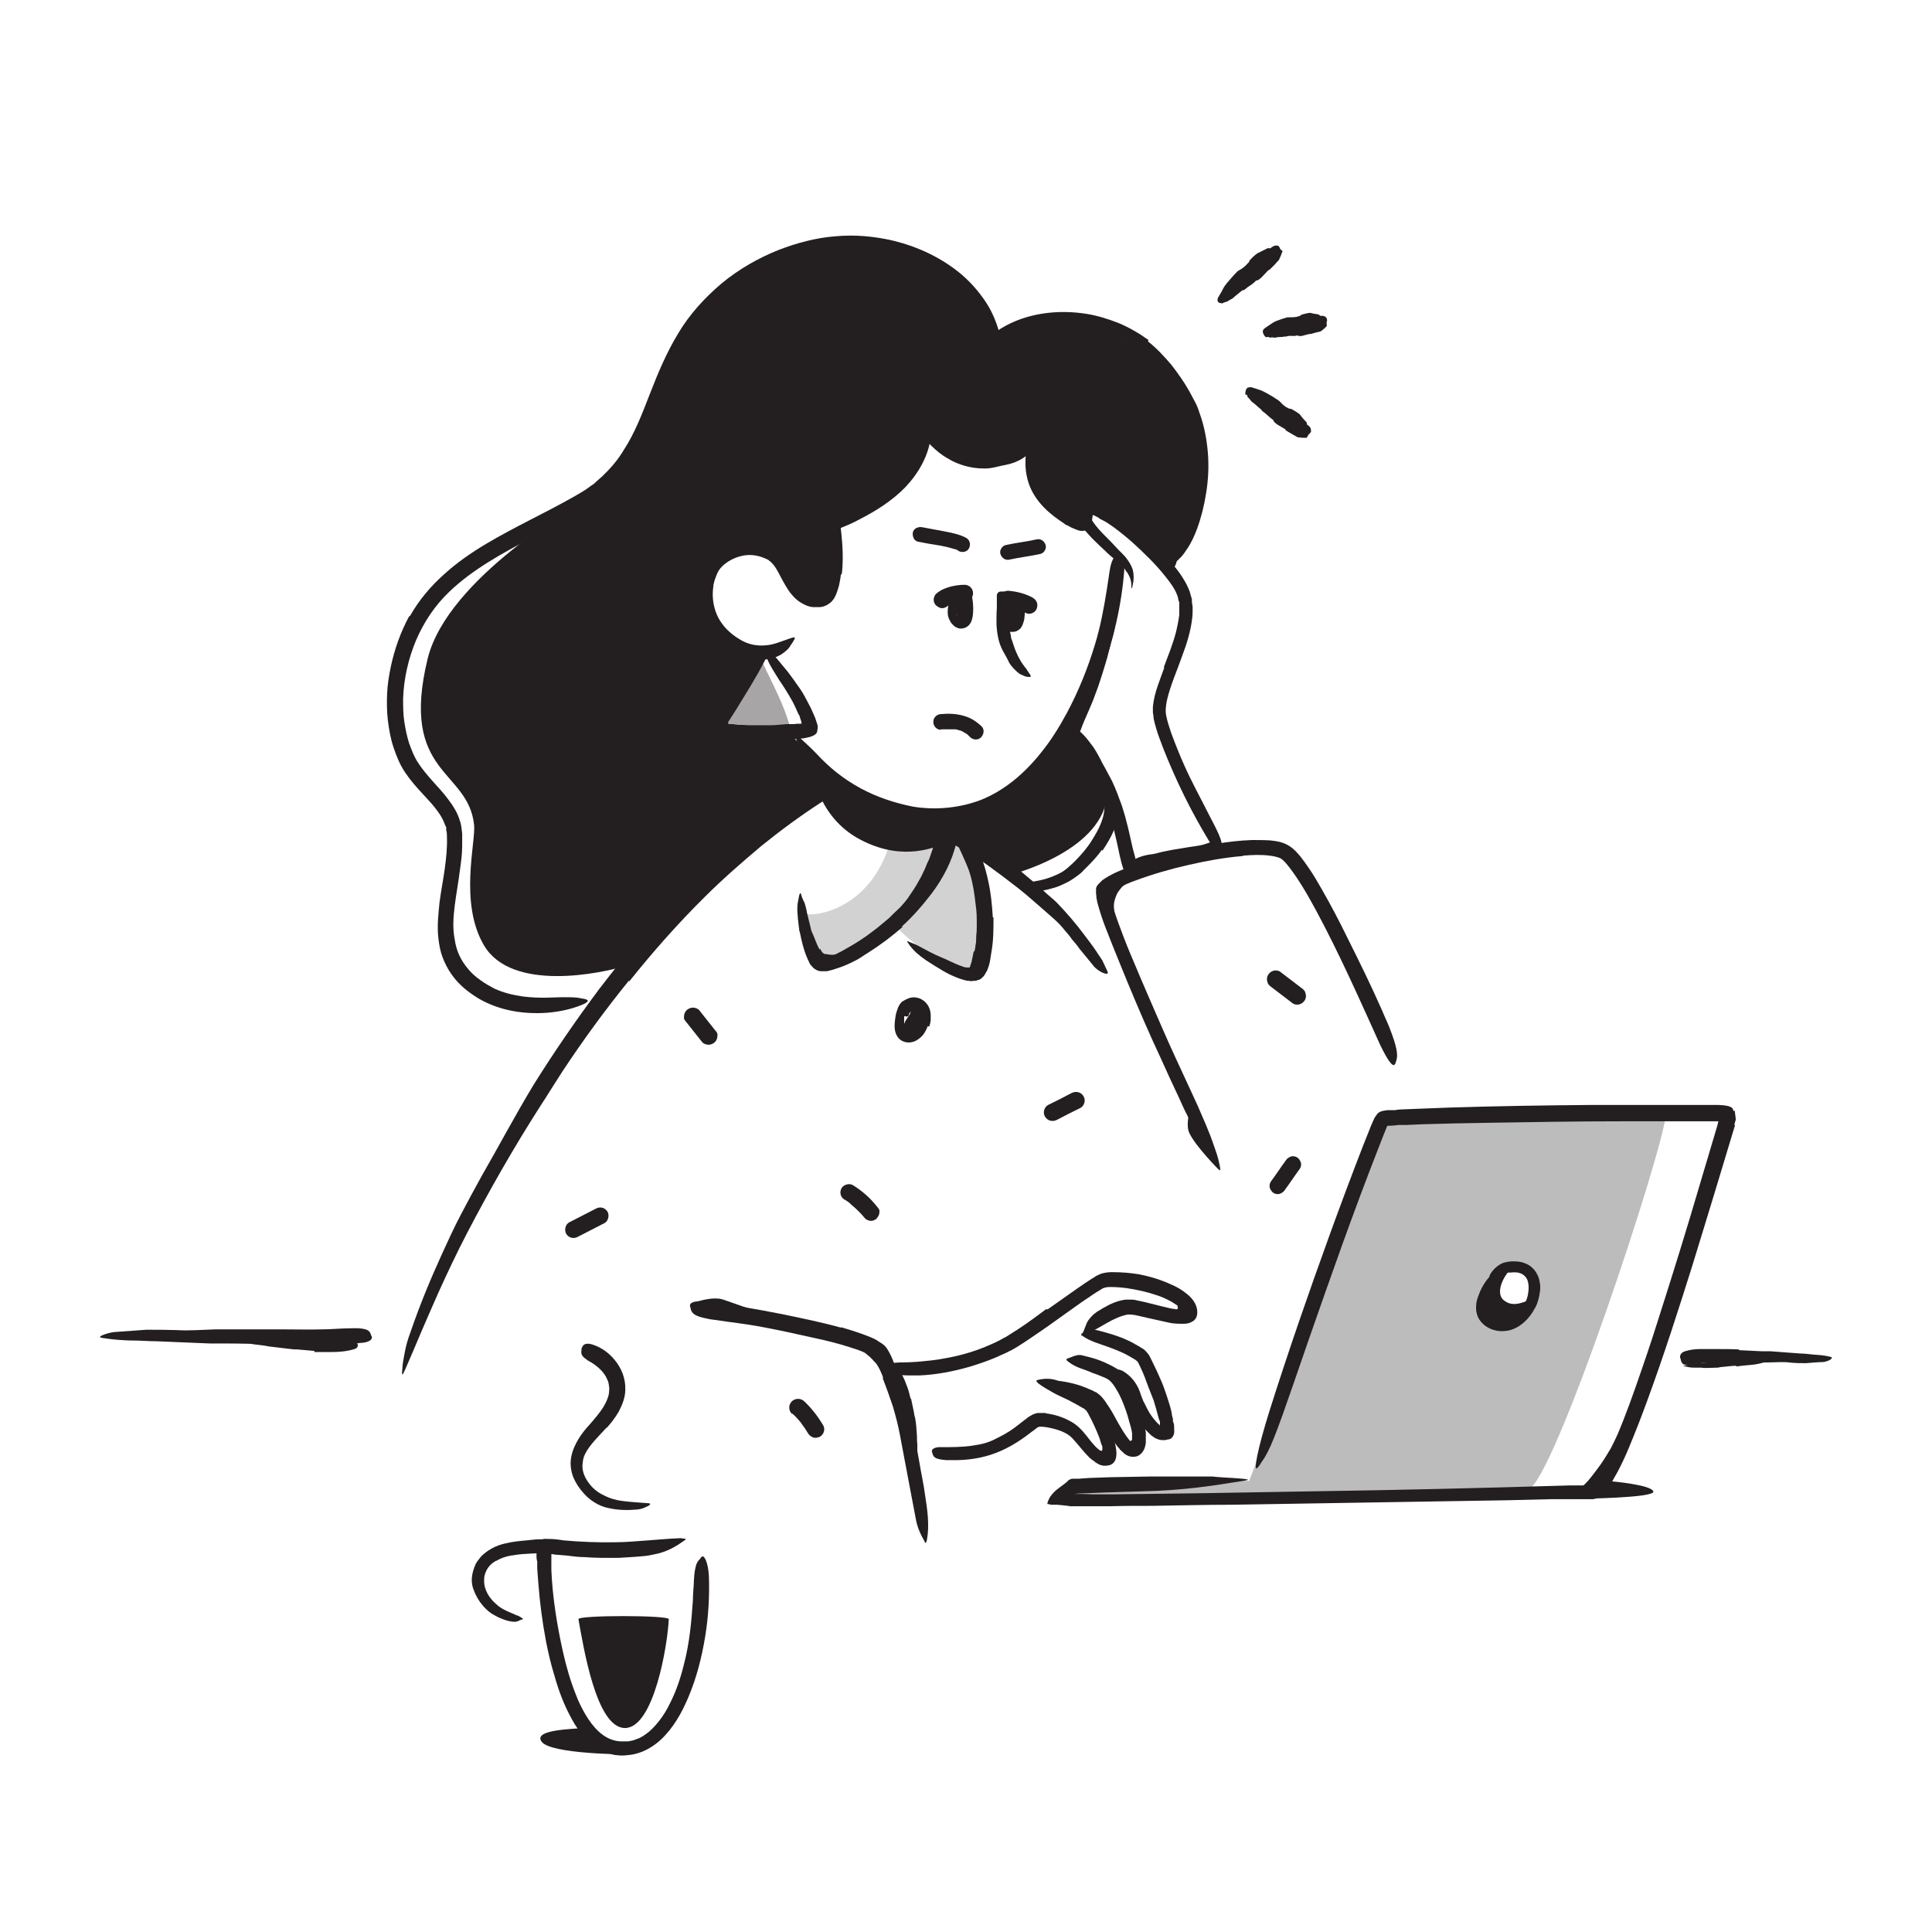 <?xml version="1.0" encoding="UTF-8"?> <svg xmlns="http://www.w3.org/2000/svg" id="Layer_1" version="1.1" viewBox="0 0 520 520"><!-- Generator: Adobe Illustrator 29.2.1, SVG Export Plug-In . SVG Version: 2.1.0 Build 116) --><defs><style> .st0, .st1, .st2, .st3 { fill: #231f20; } .st1 { opacity: .2; } .st1, .st2, .st3 { isolation: isolate; } .st2 { opacity: .3; } .st3 { opacity: .4; } </style></defs><path class="st0" d="M467.3,367.6c-1.2,0-2.4.2-3.6.3-.4,0-.9.1-1.3.2-1.5,0-3.1.2-4.6,0-.7,0-1.4,0-2,0-.9,0-1.7-.2-2.6-.4-.3,0-.2,0,0-.1.2,0,.7-.2,1.2-.3.9-.3,1.7-.3,2.6-.4.9,0,1.7-.2,2.6-.2,1,0,2.1-.2,3.2-.4l3.5-.5,2.2-.3c1.1-.2,2.2-.3,3.3-.4.8-.2,1.7-.3,2.5-.5.2,0,.4,0,.6,0,.7,0,.9,0,1.1.6,0,.1,0,.2.1.4,0,.4-.2.8-.7.9-1.5.5-3,.8-4.5.9-1.2.1-2.4.2-3.5.4h0s0,0,0,0Z"></path><path class="st0" d="M84.6,363.6l-4.6-.4c-.6,0-1.1,0-1.7-.1-2-.2-3.9-.5-5.9-.7-.9-.2-1.7-.3-2.6-.4l-1.7-.2c-.6-.1-1.1-.3-1.6-.4-.3,0-.3-.1,0-.2.3,0,.9-.3,1.5-.4,2.3-.1,4.6-.4,6.8,0,1.4.2,2.8.1,4.2.2h4.6c0,.1,2.8.2,2.8.2,1.4,0,2.9,0,4.3,0,1.1,0,2.2-.3,3.3-.5.2,0,.5-.1.7-.1.9,0,1.2.1,1.4.8,0,.2.1.3.2.5.1.5-.2,1-.9,1.2-1.9.6-4,.8-6.1.8-1.6,0-3.1,0-4.7,0h0c0,0,0,0,0,0Z"></path><path class="st2" d="M448.3,300.1c0-4.5-74.1,0-74.1,0l-38,98.5h-45c0,0-7.7,5.6-7.7,5.6,0,0,109.6-1.1,127.6-3.2,6.8-.8,37.2-93.4,37.2-100.9h0ZM409.1,354.7c-2.9,1.6-5.6.4-7.2,0-1.6-.5-1.8-2.4-1.8-2.4,0,0,1.1-8.6,5.3-9.9,4.2-1.2,6.1.7,6.7,2,.7,1.3,0,8.8-3,10.3h0Z"></path><path class="st0" d="M407,341.4c-1.6.9-5,6.4-2.2,8.6,2.7,2.2,5.9,0,7.1-.1,1.1-.2-2.1,5.4-4.2,6.3-1.3.6-8.6.4-8.9-2.2-.5-4.6,2.5-9.4,2.5-9.4l5.8-3.2h0Z"></path><path class="st0" d="M435.5,386c1.2-2.4,2.4-4.9,3.5-7.3.4-.9.7-1.8,1.1-2.7,1.4-3.2,2.7-6.4,3.9-9.7.5-1.5,1-2.9,1.5-4.4.3-.9.6-1.9,1-2.8s.7-1.9,1.2-2.7c.3-.6.3-.5.4.1,0,.4,0,.8,0,1.2,0,.5,0,1-.2,1.6-.2,1-.4,2-.7,3l-.9,2.9c-.6,1.9-1.3,3.9-2.1,5.8-.9,2.3-1.7,4.7-2.6,7.1-1,2.6-2.1,5.1-3.3,7.6-.7,1.5-1.4,3.1-2.2,4.6-1.2,2.3-2.6,4.5-4.1,6.6-1.2,1.6-2.4,3.3-4,4.6-.3.3-.7.6-1.1.9-1.5,1-2.3.7-2.8.3-.1,0-.2-.2-.3-.2-.2-.2.3-.9,1.1-1.6,1.2-.9,2.4-2.1,3.4-3.4,1-1.3,2.1-2.7,3.1-4.2.7-1.1,1.4-2.2,2.1-3.4.6-1.1,1.2-2.4,1.8-3.6h0s0,0,0,0Z"></path><path class="st0" d="M320.7,297s-1.7,5.2-.7,7.7c1.5,3.6,8.3,10.4,8.3,10.4l-7.6-18.1h0Z"></path><path class="st0" d="M237.7,370.7c-.5-1.3-1.1-2.6-1.8-3.6-.3-.4-.7-.7-1-1.1-1.2-1.3-2.7-2.4-4.3-3.3-.7-.4-1.5-.8-2.2-1.1l-1.5-.6c-.5-.2-.9-.5-1.4-.8-.3-.2-.2-.3.1-.4.3,0,.9-.2,1.5,0,2.1.7,4.2,1.4,6.1,2.8,1.1.8,2.3,1.6,3.3,2.6,1.1,1.1,2,2.5,2.7,3.9.4.9.8,1.7,1.1,2.6.5,1.3.9,2.7,1.3,4,.3,1,.7,2,1,3,0,.2.1.4.2.7.2.9,0,1.2-.3,1.4,0,0-.2.1-.3.2-.3.1-.7-.1-1-.7-.8-1.7-1.5-3.5-2.1-5.3-.5-1.4-1-2.7-1.5-4h0s0,0,0,0Z"></path><path class="st0" d="M245.2,376.4c.3,1.2.5,2.5.8,3.8,0,.5.2.9.3,1.4.3,1.6.4,3.3.5,4.9,0,.7,0,1.5.1,2.2,0,.9,0,1.8,0,2.8,0,.6-.3-.1-.7-1.1-.3-.9-.6-1.8-.9-2.7-.3-.9-.4-1.8-.6-2.7-.2-1.1-.5-2.2-.8-3.3-.3-1.2-.6-2.4-1-3.6-.2-.7-.4-1.5-.7-2.2-.4-1.1-.7-2.2-1.2-3.3-.4-.8-.9-1.5-1.4-2.3-.1-.2-.2-.3-.3-.5-.4-.6-.2-.9.4-1.4.1-.1.3-.2.4-.3.5-.3,1.1-.2,1.5.2,1.1,1.3,1.8,2.8,2.4,4.5.5,1.2.8,2.4,1.1,3.7h0s0,0,0,0Z"></path><path class="st0" d="M187.1,350.5s4.7-1.7,7.6-.7c4.1,1.4,13.6,4.8,13.6,4.8l-16.5-1.8-4.7-2.3h0Z"></path><path class="st0" d="M246.9,274.8c-.3.3-.6.6-.8.9,0,.1-.1.3-.2.4-.2.2-.3.4-.5.6-.2.2-.4.3-.5.5-.1.2-.1.3-.2.5,0,.2-.2.4-.2.7,0,.1,0,.2-.3.2-.2,0-.5,0-.8-.1-.2-.2-.4-.4-.5-.6-.1-.2-.1-.5-.1-.7,0-.4.1-.8.3-1.1.3-.4.3-.7.5-1.1.2-.4.4-.7.6-1,.1-.2.3-.4.4-.6.2-.3.4-.6.5-1,0-.3,0-.6,0-.9,0,0,0-.1,0-.2,0-.2.3-.2,1,0l.5.2c.6.2,1.1.5,1.2.7.3.7.1,1.2,0,1.7-.2.4-.4.7-.6,1h0s0,0,0,0Z"></path><path class="st1" d="M241,249.3s14.5,14.8,21.4,10.5c6.9-4.3,1.5-21.1.7-23.1-1.9-4.9-6.3-12.8-6.3-12.8l-8.4,16.8-7.4,8.6h0Z"></path><path class="st0" d="M262.3,256.1c.2-1,.4-2.1.5-3.1,0-.4,0-.8,0-1.2.1-1.4.3-2.8.4-4.2,0-.6,0-1.2,0-1.9,0-.8,0-1.6,0-2.4,0-.3,0-.2.2,0,0,.2.3.6.5,1,.3.8.6,1.6.9,2.4.2.8.3,1.6.3,2.5,0,1,.1,2,.2,3,0,1.1,0,2.2-.1,3.4,0,.7-.1,1.4-.3,2.1-.2,1.1-.5,2.1-.8,3.2-.3.8-.5,1.8-1.5,2.7-.2.2-.5.3-.8.4-1.1.2-1.4-.3-1.4-1v-.5c0-.6.4-1,.6-1.3.1-.2,0-.3,0-.4h0c0-.2,0-.3,0-.4.1-.3.3-.9.5-1.5.2-.9.4-1.9.6-2.9h0Z"></path><path class="st0" d="M267.4,247c0,3.2,0,6.3-.6,9.5-.2,1.2-.3,2.4-.7,3.6-.1.3-.3.7-.4,1.1l-.3.5-.4.7c-.1.2-.3.4-.5.6-.2.2-.4.4-.6.5l-.3.2c-.1,0-.3,0-.4.1-.2.1-.5.1-.7.2-.6,0-1.1,0-1.7,0-.5,0-.8-.1-1.2-.2-.7-.2-1.4-.4-2.1-.7-1.3-.5-2.5-1.1-3.7-1.8-1.5-.9-3-1.8-4.5-2.8-.9-.6-1.8-1.3-2.7-2.1-.8-.8-1.6-1.6-2.2-2.6-.4-.6-.3-.6.3-.3.6.3,1.7.6,2.7,1.2,1.9,1,3.8,2.1,5.8,2.9,2,.8,3.9,1.9,5.8,2.5.4.2.9.3,1.3.3.6,0,.5,0,.7,0,.1,0,.3,0,.4-.2,0-.1.1-.2.2-.4.2-.6.4-1.4.5-2.1.6-2.7.8-5.7.8-8.7,0-1.8,0-3.6-.3-5.5-.3-2.8-.7-5.5-1.5-8.2-.6-2.1-1.6-4-2.4-5.9-.2-.4-.4-.8-.6-1.3-.6-1.6-.6-2.2.3-3,.2-.2.3-.4.5-.5.6-.5,1.5,0,2.4,1,2.5,3.3,3.8,7.4,4.7,11.6.7,3.1,1,6.3,1.2,9.5h-.1,0Z"></path><path class="st3" d="M195,195.9l10.1-17.9c2.8,6.1,5.9,11.5,7.6,17.9h-17.7Z"></path><path class="st0" d="M292.9,185.1c.9-2,1.7-3.9,2.4-6,.3-.7.5-1.5.7-2.2.9-2.6,1.7-5.2,2.4-7.9.3-1.2.6-2.4.8-3.6.3-1.5.6-3,1-4.6.1-.5.1-.4.2,0,0,.4.1,1.2.1,2.1,0,1.6-.1,3.2-.3,4.9-.2,1.6-.6,3.2-1.1,4.8-.5,1.9-.9,3.9-1.5,5.8-.6,2.1-1.3,4.2-2,6.3-.5,1.3-.9,2.5-1.4,3.8-.8,1.9-1.6,3.8-2.4,5.6-.6,1.4-1.1,2.9-1.7,4.4-.1.3-.3.6-.4.9-.6,1.1-1,1.4-1.6,1.4-.1,0-.3,0-.4,0-.4,0-.5-.7-.3-1.7.1-.7.4-1.4.6-2,.2-.7.5-1.3.8-2,.5-1.3,1.1-2.6,1.7-3.9l1.3-3,1.2-3h0Z"></path><path class="st0" d="M298.3,239.4c.6-1,1.4-1.8,2.2-2.6.3-.2.6-.6.9-.8,1.2-.7,2.5-1.1,3.7-1.5.5-.2,1.1-.4,1.6-.5.7-.2,1.4-.4,2.1-.6.2,0,.2,0,0,.1-.1.1-.4.4-.7.7-1.2.9-2.3,1.8-3.5,2.4-.4.2-.7.4-1,.7-.3.3-.6.6-.9.8-.7.5-1.2,1.2-1.7,1.9-.3.4-.5.9-.7,1.4-.3.8-.5,1.6-.5,2.4,0,.7.1,1.3.2,2,0,.1,0,.3,0,.4,0,.5-.4.7-.9.9-.1,0-.3,0-.4,0-.2,0-.4,0-.6,0-.2,0-.4-.3-.6-.5-.5-.6-.5-1.3-.6-2,0-.7,0-1.4,0-2.2.2-1.1.6-2.2,1.2-3.2h0s0,0,0,0Z"></path><path class="st0" d="M319,231.2c-1.3.1-2.5.3-3.8.5-.5,0-.9.2-1.4.3-1.6.3-3.3.4-4.9.7-.7.1-1.4.4-2.1.5-.4.1-.9.3-1.3.4-.2,0-.5.1-.7.1-.2,0-.5,0-.8,0-.3,0-.3-.2-.2-.6,0-.3.2-.6.3-.8.1-.3.3-.5.6-.6,1.7-1.1,3.6-1.6,5.5-1.8,1.2-.2,2.3-.6,3.5-.8,1.3-.3,2.6-.5,3.9-.7l2.4-.4c1.2-.2,2.4-.3,3.6-.6.9-.2,1.8-.6,2.7-.9.2,0,.4-.2.6-.2.8,0,1,.1,1.3.9,0,.2.1.4.2.5.2.6,0,1.2-.6,1.5-.7.6-1.6.8-2.4,1-.8.2-1.7.4-2.5.5-1.3.2-2.5.3-3.8.6h0c0,0,0,0,0,0Z"></path><path class="st1" d="M239.3,227.6c-5.9,18.6-22.5,19.4-22.7,18.1,0,0,2.7,14.3,8.8,13.1,6.1-1.2,18.5-11,21-14.7s9.6-17,8.8-16.4-15.9,0-15.9,0h0Z"></path><path class="st0" d="M250.7,237.1c-1.1,1.8-2.1,3.5-3.4,5.1-.4.6-.8,1.2-1.3,1.8-1.7,2-3.6,3.8-5.7,5.4-.9.8-1.8,1.4-2.8,2.1-.6.4-1.2.8-1.9,1.1-.6.3-1.3.6-2,.9-.4.2-.4,0-.1-.2.3-.3.7-.9,1.3-1.5.5-.5,1-1,1.6-1.5.5-.5,1-1,1.5-1.5,1-1,2.1-1.9,3.1-2.9,1.3-1.2,2.2-2.7,3.3-4.1,1.1-1.6,2.2-3.2,3.1-4.9.6-1,1.1-2.1,1.6-3.2.3-.8.7-1.7,1.1-2.5.3-.9.6-1.7.9-2.6.4-1.4.5-2.7.7-4.1,0-.3,0-.6.1-.9,0-.6.2-.9.4-1.1.2-.2.5-.3,1-.4.2,0,.4,0,.6,0,.3,0,.6.1.8.4s.4.6.4,1.1c0,1.3-.1,2.7-.3,4-.3,1.3-.7,2.7-1.2,3.9-.7,1.9-1.7,3.8-2.6,5.6h0s0,0,0,0Z"></path><path class="st0" d="M220.7,255.3c.2.4.4.7.6,1,.2.2.4.4.8.5.3,0,.6,0,.9.1,1.1.2,2.4,0,3.6,0,.6,0,1.1-.2,1.6-.4.7-.2,1.4-.5,2.1-.7.2,0,.3.1.2.4,0,.3-.3.7-.7,1-.7.4-1.3.8-2.1,1.2-.7.3-1.5.6-2.3.6-1,0-2,.3-3.1.3-.6,0-1.2-.2-1.8-.5-.6-.3-1.1-.7-1.5-1.2-.5-.5-.9-1.1-1.2-1.7-.5-.9-.9-1.8-1.3-2.7-.3-.7-.8-1.4-1.1-2.1,0-.2-.2-.3-.2-.5-.2-.7,0-1,.8-1.1.2,0,.4,0,.6,0,.6,0,1.2.1,1.4.5.6.9,1.1,2.1,1.5,3.2.3.8.7,1.7,1.1,2.4h0s0,0,0,0Z"></path><path class="st0" d="M172.9,256.3c-.7.8-3.3,3.2-4.3,3.6-6.7,2.1-30.8,7.2-38.3-5.4-6.8-11.4-2.2-27.9-2.7-32.5-1.6-15-20.1-13.4-12.5-44.7,5.4-22,41.6-42.2,41.6-42.2,0,0,9.1-6.2,11.9-10.8s10.6-23.2,10.6-23.2c0,0,9.6-18.6,16.3-23.3,6.7-4.7,21.9-10.7,27.3-11.6s23.1,2,26,3.5,15.7,13.1,15.7,13.1l4.8,8.4s12-6.8,22.9-3.3,19.5,9,22.7,13.5c3.2,4.6,7.7,10.7,8.3,18.6.6,7.9-.3,16.3-1.1,18.9s-8.4,13.7-8.4,13.7c0,0-16.5-16.6-19.1-16.1s-3.8,4.5-3.8,4.5c0,0-10.5-6.2-11.8-8.9-1.3-2.8-2.1-12.1-2.1-12.1,0,0-10.1,5.4-14.6,4.3s-12.6-7.7-12.6-7.7c0,0-3.7,9.5-8.2,13.2s-16.2,10.1-16.2,10.1c0,0,.5,12.4,0,15.8-.5,3.4-2.2,6.3-5.1,5.8-3-.5-6.2-5.3-9.4-8.8-3.2-3.4-6-5.1-8.6-4.9s-10.6,3.4-11.3,7.8c-.7,4.5-1.9,9.2.9,12.2s13.3,8.2,13.3,8.2l-13.3,21s16.2.6,19.2.6,5.6,4.6,5.6,4.6l6.1,7-.5,4.5-28.7,19.3-20.6,23.5h0Z"></path><path class="st0" d="M272.1,235.4s23.6-5.9,25.8-20.5c1.4-9.8-6.4-16.3-10.4-17.9-3.9-1.6-7.5,8.7-10.9,11.8-3.4,3-17.4,10.7-17.4,10.7l-2.4,6.5,15.3,9.5h0Z"></path><path class="st0" d="M433.7,398.7s10.6.9,11.3,2.7-20.1,2-20.1,2l8.8-4.7h0Z"></path><path class="st0" d="M296.6,228.7c-1.2,1.7-2.6,3.2-4.1,4.7-.6.5-1,1.1-1.6,1.6-1,.8-2.1,1.6-3.3,2.3-1.2.6-2.4,1.2-3.7,1.6-1.2.3-2.3.7-3.5.8-.8,0-1.5,0-2.3,0-.4,0-.7-.2-1.1-.4-.4-.1-.7-.3-1-.6-.4-.3-.3-.3.1-.5.5-.2,1.2-.7,1.9-.9,2.5-.4,4.7-1,7.1-2.2,1.5-.7,2.7-1.9,3.9-3,1.3-1.3,2.6-2.7,3.7-4.2.7-.9,1.3-1.9,1.9-2.9.9-1.5,1.7-3.1,2.2-4.8.4-1.3.5-2.6.5-3.9,0-.3,0-.6,0-.8,0-1,.4-1.3,1.4-1.5.2,0,.5-.1.7-.2.8-.1,1.5.4,1.7,1.3.5,2.9-.3,5.7-1.3,8.4-.8,1.9-1.9,3.7-3.1,5.5h0s0,0,0,0Z"></path><path class="st0" d="M243,249.4c-2.9,2.6-6,4.9-9.3,7-1.2.7-2.3,1.6-3.6,2.2-1.3.7-2.7,1.3-4.1,1.8-.7.2-1.4.5-2.2.7l-1.2.3h-.7c-.3,0-.6,0-.9,0-.8,0-1.5-.4-2.1-.9-.3-.3-.5-.6-.8-.9-.2-.3-.3-.5-.4-.8-.5-1-.9-2-1.2-3-.7-2.1-1.1-4.3-1.5-6.4-.2-1.4-.3-2.8-.4-4.2,0-.7,0-1.4.1-2.1s.3-1.4.4-2.1c.3-.9.4-.7.6,0,.1.4.3.9.6,1.5s.3.6.4,1c.1.3.2.7.3,1.1.2,1.3.6,2.6.9,3.9.3,1.3.6,2.6,1,3.8.4,1.2.8,2.5,1.3,3.6.2.6.5,1.1.7,1.5,0,.1,0,.3.3.4,0,0,0,0,0,0,0,0,0,0,.2,0,.1,0,.3,0,.4,0l1-.2c.7-.2,1.4-.5,2.2-.8.7-.4,1.5-.7,2.1-1.1.7-.4,1.4-.8,2.1-1.2,3.1-1.8,6.1-4,8.9-6.4l1.3-1.1,1.2-1.2c.8-.8,1.7-1.5,2.4-2.4l1.8-1.9,1.6-2c1.1-1.3,2-2.8,3-4.2.7-1.1,1.2-2.3,1.8-3.5.6-1.2,1-2.4,1.5-3.6.2-.5.4-1.1.6-1.6.7-2,1.2-2.5,2.4-2.6.3,0,.6,0,.8,0,.9,0,1.2,1.2.9,2.8-1.1,4.9-3.6,9.7-6.8,13.9-2.4,3.1-5,6.1-7.9,8.7h0c0,0,0,0,0,0Z"></path><path class="st0" d="M275.1,234.8c2.3,1.9,4.6,3.8,6.8,5.9.8.7,1.7,1.4,2.5,2.2,2.7,2.8,5.2,5.7,7.5,8.8,1,1.4,2.1,2.7,3,4.1.6.9,1.2,1.8,1.8,2.7.5,1,.9,2,1.4,3,.2.6-.1.7-.8.5-.7-.2-1.8-.8-2.7-1.7-1.4-1.7-2.7-3.3-4.1-5-.6-.9-1.3-1.7-2-2.5-.6-.9-1.3-1.7-2-2.5-1.6-2.1-3.7-3.7-5.7-5.5-2.2-1.9-4.4-3.9-6.7-5.7-1.4-1.1-2.9-2.2-4.3-3.3-2.2-1.6-4.4-3.3-6.7-4.8-1.8-1.2-3.7-2.1-5.5-3.2-.4-.2-.8-.4-1.2-.7-1.5-1-1.8-1.5-1.4-2.6,0-.3.1-.5.2-.8.4-.8,1.3-.9,2.5-.4,3.5,1.5,6.8,3.7,10.1,6,2.4,1.7,4.8,3.5,7.2,5.4h0c0,0,0,0,0,0Z"></path><path class="st0" d="M169.3,263.9c-6.4,7.9-12.4,16.1-18,24.6l-3,4.7c-1,1.6-2,3.2-3,4.7-7.1,11.1-13.6,22.5-19.7,34.2-2.7,5.2-5.2,10.5-7.6,15.8-1.5,3.4-3,6.8-4.5,10.3l-2.2,5.2-2.2,5.1c-.9,2.1-1,1.8-.8-.2,0-1,.3-2.4.6-4.1.3-1.7.8-3.6,1.6-5.7,2.5-7.3,5.4-14.3,8.6-21.3,1.6-3.5,3.2-7,5-10.4,1.8-3.4,3.6-6.8,5.5-10.2,4.6-8,9.1-16.5,14-24.6,5.5-8.8,11.4-17.4,17.6-25.7,3.9-5.1,7.9-10.1,12.1-14.9,6.3-7.3,13.2-14.3,20.3-20.8,5.6-5,11.1-9.9,17.3-14.1,1.3-1,2.7-1.9,4.1-2.7,1.3-.8,2.4-1.5,3.4-1.9,1-.4,1.8-.8,2.5-1,1.4-.4,2.3-.4,3.2,0,.4.1.9.2,1.2.4.9.6-.8,2.7-4.5,4.8-5.4,3.5-10.7,7.4-15.9,11.6-5.1,4.3-10.3,8.8-15.1,13.6-7.2,7.1-14,14.8-20.4,22.8h-.1c0,0,0,0,0,0Z"></path><path class="st0" d="M218.4,205.7c0,.8,1.1,13.2,12.1,19.7,11.1,6.4,19.9,3.2,23.5,1.7,5.1-2.1,11-9.9,10.8-9.6s-10.1,3-16,2.6c-5.9-.5-16.3-5.3-18.8-6.2s-11.7-8.1-11.7-8.1h0Z"></path><path class="st0" d="M309,91.9c2.4,1.9,4.3,4,6.2,6.2,1.8,2.3,3.5,4.7,4.9,7.2.5.9,1,1.9,1.5,2.8.5.9.9,1.9,1.2,2.9,1.3,3.5,2,7.2,2.3,10.9.3,3.7.1,7.4-.5,11-.5,3.2-1.3,6.4-2.4,9.4-.7,1.9-1.6,3.9-2.8,5.6-.6.9-1.2,1.8-2,2.5-.4.4-.8.8-1.2,1.1-.2.2-.5.3-.7.4-.3.1-.5.3-.7.3-1.3.4-1.1.3-.5-.7.5-1.1,1.1-2.9,2.1-4.8,2-3.3,3.2-7,4.1-10.8.9-3.8,1.4-7.7,1.4-11.7,0-2.4-.3-4.8-.9-7.2-.6-2.4-1.5-4.7-2.4-6.9-1.1-2.4-2.4-4.8-4-6.9s-3.3-4.2-5.3-6.1c-2.4-2.3-5.1-4.1-8.1-5.5-4.5-2.1-9.6-3.3-14.6-3.4-3.9,0-7.7.7-11.2,2-.8.3-1.5.6-2.3.9-2.8,1.3-3.7,1.5-4.9.9-.3-.1-.6-.3-.8-.4-.4-.3-.3-.7,0-1.3.4-.6,1.1-1.4,2.2-2,6.6-4,15-5.1,23-3.8,3,.5,5.8,1.4,8.6,2.5,2.8,1.2,5.4,2.7,7.9,4.5h0Z"></path><path class="st0" d="M295.6,139.3c-.7-.4-1.4-.7-1.7-.8h-.2c0,0,0,0,0,0,0-.2,0-.3,0-.4-.1-.5-.3-.3.2,0,0,0,.1,0,.2.1,0,0,0,0,0,0,0,0,0,0,0,0,0,0,0,0,0,.1,0,0,0,0,0,.2v.3c-.1.7-.2,1.5-.4,2.1-.2.6-.4,1-.8,1.4-.2.2-.4.4-.7.5-.2,0-.5,0-.7.1-.4,0-.9,0-1.4-.2-.7-.3-1.4-.5-2.1-.9-.3-.2-.7-.4-1-.5-.2-.1-.4-.2-.6-.4-1.8-1.2-3.6-2.5-5.2-4.1-1.6-1.6-3-3.5-3.9-5.6-.8-1.9-1.2-3.9-1.3-5.9,0-1.3,0-2.5.2-3.8,0-.6.2-1.2.5-1.8.2-.6.5-1.1.8-1.7.4-.7.5-.5.8.2.1.4.3.8.5,1.4,0,.3.2.6.3.9,0,.3,0,.6,0,.9,0,1.1.2,2.3.2,3.3,0,1.1.3,2.1.6,3.1.6,1.9,1.5,3.7,2.9,5.5.8,1.1,1.9,2,3,2.8.6.4,1.2.8,1.8,1.2l1.5.9c.1,0,.3.1.4.2l.4.2c0,0,.1,0,.2,0s.1,0,.1-.1c0-.2,0-.5.1-.8v-.2c.1-.2.2-.5.3-.7.2-.5.6-1.1,1.2-1.5.6-.4,1.3-.6,1.9-.5.6,0,1,.1,1.5.3,1.2.4,2.1.9,3,1.4.9.5,1.8,1,2.7,1.5.7.4,1.3.8,2,1.2.7.4,1.3.9,1.9,1.4,1.2.9,2.5,1.9,3.7,2.8,1.9,1.5,3.9,2.8,5.7,4.4.4.4.8.7,1.2,1.1,1.4,1.4,1.5,2.2,1,3.1,0,.2-.2.4-.3.6-.4.6-1.4.4-2.5-.4-3.3-2.5-6.4-5.2-9.9-7.7l-1.9-1.4c-.6-.4-1.2-.8-1.9-1.3-1.3-.8-2.7-1.6-4.1-2.3h0c0,0,0-.1,0-.1Z"></path><path class="st0" d="M286,201.2c-4.2,6-9.5,11.6-16,15.4-2.4,1.3-4.9,2.6-7.6,3.3-9.4,2.4-19.4,1.4-28-2.3-3.9-1.6-7.6-3.7-10.8-6.3-4.1-3.4-7.8-7.6-9.4-12.7-.3-1.7-.4-1.4.7-.4,1,1,3,2.7,4.9,4.7,3.4,3.7,7.3,6.8,11.7,9.2,4.4,2.4,9.2,4,14.2,5,6,1,12.6.4,18.3-1.8,6.3-2.5,11.7-7.1,16.1-12.6,2.7-3.3,5-7,7.1-10.9,3.1-5.8,5.6-12,7.5-18.3,1.5-4.9,2.4-9.8,3.2-14.8.2-1.1.3-2.2.5-3.3.3-2.1.5-3.4.9-4.3.3-.9.8-1.4,1.4-1.8.3-.2.5-.4.7-.5.4-.2.6.2.9,1,.3.8.4,2.1.3,3.6-.7,9.3-2.9,18.9-6.3,28.2-2.6,6.9-5.8,13.6-10,19.7h0s0,0,0,0Z"></path><path class="st0" d="M259.2,120.5c1.5.7,3.1,1.3,4.8,1.4.6,0,1.2,0,1.9,0,2.2.1,4.6,0,6.8-.8,1-.3,1.9-.8,2.7-1.4l.8-.6c.3-.2.5-.5.7-.6.5-.4,1.1-.8,1.6-1.2.4-.3.5-.1.5.4,0,.3,0,.6,0,1,0,.4-.1.9-.3,1.3-1.8,2.8-4.8,4.5-7.9,5.1-1.8.3-3.7,1-5.7,1-2.1,0-4.3-.3-6.3-1-1.2-.4-2.4-.9-3.5-1.6-1.7-.9-3.3-2.2-4.7-3.6-1.1-1.1-2.2-2.2-2.9-3.7-.2-.3-.3-.6-.4-1,0-.3-.1-.6-.2-.9,0-.2.1-.4.2-.6.2-.3.5-.5.9-.7.2,0,.4-.2.6-.2.6-.1,1.3.3,1.8.9.6.9,1.3,1.6,2,2.3.6.7,1.4,1.4,2.2,2,1.2,1,2.7,1.8,4.2,2.4h0c0,.1,0,0,0,0Z"></path><path class="st0" d="M298.9,219.3c-.6-2.1-1.3-4.2-2.1-6.2-.3-.7-.7-1.4-1-2.2-1.2-2.6-2.3-5.2-3.7-7.7-.6-1.1-1.3-2.2-2.1-3.2-.5-.6-.9-1.3-1.4-2-.5-.7-.9-1.4-1.2-2.2-.2-.5,0-.5.4-.4.4,0,.7.2,1.1.3.4.1.8.4,1.2.7,1.4,1.1,2.5,2.4,3.5,3.8,1.1,1.3,1.9,2.9,2.7,4.4.4.9,1,1.8,1.5,2.8.5.9,1,1.9,1.5,2.8,1,2.1,1.8,4.3,2.6,6.5.4,1.4.9,2.7,1.2,4.1.6,2.1,1,4.2,1.5,6.3.3,1.6.9,3.2,1.2,4.9,0,.4.2.7.2,1.1.2,1.4-.2,1.8-1.1,2.2-.2,0-.4.2-.6.2-.7.2-1.4-.3-1.8-1.2-1-2.7-1.4-5.6-2.1-8.5-.5-2.1-1-4.3-1.6-6.4h0s0,0,0,0Z"></path><path class="st0" d="M249.7,276.2c-.3.8-.7,1.6-1.3,2.4-.6.7-1.6,1.5-2.6,1.8-.7.2-1.5.3-2.4,0-.7-.2-1.4-.7-1.8-1.3-.4-.6-.6-1.2-.7-1.7-.2-1-.1-1.9,0-2.9.1-.8.2-1.6.5-2.4.3-1,.7-1.9,1.5-2.6.2-.2.5,0,.6.4.2.4.3,1,.2,1.4-.4,1.6-.4,3.2-.3,4.8,0,.5.2.8.4.9.1,0,.2,0,.5,0,.3,0,.6-.2.8-.3.3-.2.6-.5.8-1,.1-.3.2-.6.3-.9,0-.3.2-.7.2-.9,0-.3,0-.6,0-1,0-.3-.3-.6-.6-.7h0c-.6-.2-1,.4-1.2.8,0,0,0,.2,0,.3-.3.4-.7.4-1.6,0-.2-.1-.4-.2-.6-.3-.6-.4-.9-1.1-.7-1.7,0-.2.1-.3.3-.6.2-.2.4-.5.6-.7.4-.5.9-.9,1.5-1.1,1.1-.6,2.4-.6,3.6-.1.6.3,1.2.7,1.6,1.2.8.9,1.2,2.1,1.2,3.4,0,.3,0,.6,0,1,0,.3,0,.5-.1.7,0,.4-.2.8-.3,1.2h0s0,0,0,0Z"></path><path class="st0" d="M303.5,387c.1.1.2.3.3.4,0,0,.1.1.2.2,0,0,0,0,0,0,0,0,0,0,0,.1,0,0,.2.2.4.1.1,0,.2-.2.3-.3q0,0,0-.1c0-.2,0-.3,0-.5,0-.3,0-.7,0-1.1-.1-1.1-.5-2.2-.8-3.3-.5-2-1.2-3.9-2-5.8-.4-.9-.9-1.9-1.4-2.7-.5-.9-1.1-1.7-1.7-2.3-.4-.4-1.3-.9-2.2-1.2-.9-.4-1.7-.7-2.6-1-1.1-.5-2.3-.9-3.4-1.3-1.1-.4-2.2-1-3.2-1.8-.6-.5-.5-.6.3-.9.4-.1,1-.4,1.6-.6.3,0,.7-.2,1-.2.3,0,.7,0,1,.1,1.2.3,2.5.6,3.7,1,1.2.4,2.4.9,3.6,1.5.6.3,1.2.6,2,1.1.8.6,1.4,1.2,1.8,1.8.9,1.2,1.5,2.4,2.1,3.6,1.2,3,2.6,5.9,3.4,9.1.2.9.4,1.8.5,2.7,0,.5,0,.9,0,1.4s0,.5,0,.9c0,.3,0,.7-.1,1-.2,1.3-1,2.5-2.1,3-1.2.4-2.5.2-3.5-.6-.3-.2-.6-.6-.9-.8-.1-.1-.3-.3-.4-.4,0-.2-.2-.2-.3-.4-.4-.4-.7-.9-1-1.3-.6-.9-1.2-1.8-1.7-2.7l-2.4-4.1c-.4-.7-.8-1.3-1.2-2-.4-.6-.9-1.2-1.3-1.5,0,0-.5-.3-.7-.4-.3-.1-.5-.3-.8-.4-.5-.2-1.1-.4-1.6-.6-1.1-.4-2.2-.7-3.4-1.1-.5-.1-1-.3-1.5-.4-.9-.3-1.5-.5-1.9-.8-.4-.3-.5-.7-.6-1.2,0-.2-.1-.4-.1-.6,0-.3.2-.5.6-.7.4-.2,1.1-.3,1.8-.2,2.2.3,4.5.8,6.7,1.7.6.2,1.1.5,1.7.7l.8.4.4.2c.1,0,.3.1.5.3,1,.7,1.3,1.2,1.8,1.8.4.5.7,1.1,1.1,1.6,1,1.5,1.8,3,2.6,4.5.8,1.4,1.7,2.9,2.6,4.1h0c0,0,0,0,0,0Z"></path><path class="st0" d="M312.2,383.8c0,0,0,0,0-.3h0c0,0,0-.2,0-.3v-.6c-.2-.4-.3-.7-.4-1.1-.4-1.5-.8-3-1.3-4.6-.4-1.1-.9-2.2-1.3-3.3-.7-1.9-1.4-3.9-2.3-5.7-.2-.4-.4-.9-.6-1.2,0-.1-.1-.2-.2-.3-.1-.1-.3-.2-.5-.4-.8-.5-1.7-1-2.6-1.5-1.6-.8-3.4-1.5-5.1-2.1-2.2-.8-4.5-1.4-6.5-2.8-.6-.7-.5-.5.2-.9.8-.5,2.2-.9,3.6-.7,2.4.6,4.8,1.3,7.1,2.2,1.1.5,2.3,1,3.4,1.7.6.3,1.1.6,1.7,1l.5.3.2.2.3.3c.4.4.7.8.9,1.1.8,1.5,1.4,2.9,2.1,4.3.6,1.4,1.3,2.8,1.8,4.2.6,1.6,1.1,3.2,1.6,4.8.2.8.5,1.6.6,2.5,0,.4.2.8.3,1.3v.7c.1,0,.3.9.3.9,0,.8.1,1.7,0,2.4-.2.7-.7,1.4-1.4,1.5-.3,0-.6.1-.9.2h-.5c-.2,0-.3,0-.5,0-.6,0-1.3-.3-1.9-.6l-.7-.5c-.3-.1-.4-.4-.6-.5-.3-.3-.6-.6-.9-.9-.6-.6-1-1.3-1.4-2-.9-1.4-1.5-2.8-2.1-4.3-.2-.6-.5-1.1-.6-1.7s-.3-1.1-.6-1.6c-.4-1-.9-1.9-1.6-2.7-.3-.3-.6-.6-.9-.9-1.3-1.1-1.7-1.4-1.7-2.3s0-.4,0-.6c0-.5,1-.7,2.5,0,1,.6,2,1.4,2.8,2.4.8,1,1.4,2.1,1.8,3.2.1.3.2.6.3.9l.3.8c.2.4.3.9.6,1.3.4.9.9,1.8,1.4,2.7.7,1.1,1.5,2.1,2.3,2.9.6.5.4.3.4.4s0,0,0,0,0,0,0,0h0c0,0,0,0,0,0Z"></path><path class="st0" d="M467,302.8l-5.8,19.2-5.6,18.3c-3.8,12.1-7.7,24.3-12.1,36.3-1.6,4.4-3.3,8.8-5.1,13.1-.9,2.2-1.9,4.3-3,6.4-.6,1.1-1.2,2.1-1.8,3.2-.7,1-1.4,2.1-2.6,3.1-.3.2-.6.5-1,.7-.4.2-.8.4-1.3.4-.2,0-.4,0-.7,0h-1.2c-.9,0-2,0-3,0h-6.1c0,0-12.3.3-12.3.3l-24.5.4-49.1.8c-7.3,0-14.5.2-21.8.3-3.6,0-7.3,0-10.9.1-1.8,0-3.6,0-5.4,0h-2.7c0,0-.3,0-.3,0h-.4s-.8,0-.8,0h-1.6c0-.1-3.4-.4-3.4-.4h-1.7c0-.1-.9-.2-.9-.2,0-.3.1-.6.2-.8.2-.4.3-.8.6-1.2.3-.4.6-.8,1-1.2.9-.9,2.2-1.7,3.4-2.7.1-.1.3-.3.4-.4l.2-.2h0s0,0,0,0c0,0,0,.1,0,0h.1c.3-.2.6-.3,1-.3h1.5c0,0,2.8-.2,2.8-.2l5.5-.2,11.1-.2c3.7,0,7.4,0,11.1,0h5.5c1.8.2,3.7.3,5.5.4,5.8.4,5,.5.1,1.2-4.9.8-13.8,2.2-24.5,2.4l-9.9.3-4.9.2c-1.5,0-3.9.2-3.2.2h0s.7,0,.7,0h1.2c1,0,1.9.1,2.9.1h5.8c7.8-.1,15.6-.2,23.4-.3,15.6-.3,31.3-.5,47-.8,11.4-.2,23-.5,34.7-.8,5.8-.2,11.7-.3,17.6-.5,1.5,0,2.9,0,4.5,0h.6c.1,0,.2,0,.3-.2.3-.3.8-.7,1.1-1.2,1.5-2.1,2.8-4.8,4-7.3,2.6-5.7,4.9-11.7,7-17.7,2.1-6,4.2-12.1,6.1-18.2,3.9-12.2,7.7-24.4,11.3-36.7l4.7-15.8c0-.3.2-.6.2-.9-.3,0-.6,0-.9,0h-.9s-1.8,0-1.8,0h-7.5c0,0-14.9,0-14.9,0-11.9,0-23.9.2-35.8.4-6,.1-11.9.2-17.9.4l-4.5.2h-2.2c0,.1-2,.2-2,.2-.2,0-.4,0-.6,0-.2,0-.2.3-.3.5l-.7,1.7-1.6,4.1c-6.7,17.1-12.7,34.2-18.7,51.4-1.3,3.8-2.6,7.5-3.9,11.3-4.9,14.2-6.6,18.6-8.6,21.3-.4.6-.9,1.5-1.3,1.8-1.1,1.2,0-4.9,3.3-15.4,4.9-15.5,10.4-31.4,16.2-47.4,2.9-8,5.9-16,9-24l1.2-3,.6-1.5.3-.8.2-.4.2-.5c.2-.4.4-.9.6-1.3.3-.4.6-.9.9-1.2.4-.3.8-.5,1.3-.6.5-.1,1-.2,1.6-.2h1.8c0-.1,1.6-.2,1.6-.2,4.3-.2,8.7-.3,13-.5,12.7-.4,25.4-.6,38.1-.7,6.4,0,12.7,0,19.1,0h9.6s2.4,0,2.4,0h3.2c1.5.1,3.2.2,3.8,1v.3c.1,0,.2.2.2.2h0c-.2.3.4,0,.3,0h0s.1.8.1.8l.2,1.6-.4,1.4h-.1c0,0,0,0,0,0Z"></path><path class="st0" d="M133.5,420.1c-1.5.8-2.5,2-3,3.7-.2.6-.2,1.2-.2,1.8,0,2.1,1.2,4.4,3.2,6.1.8.8,1.8,1.4,2.9,1.9.7.3,1.3.6,2.1.9.3.2.7.3,1,.4.3.2.7.4,1,.6.4.3.4.2,0,.4-.2,0-.6.2-1,.4-.2,0-.4.2-.7.2-.2,0-.5,0-.7,0-.9-.1-1.7-.3-2.5-.6-.8-.3-1.6-.6-2.4-1.1-1.6-.8-2.9-2.1-4-3.6-.6-.9-1.2-1.9-1.6-3-.5-1.1-.7-2.3-.6-3.5.1-1.3.5-2.5,1-3.7l.5-.8c.2-.3.4-.5.6-.8.2-.2.4-.5.6-.7l.7-.6c1.2-1,2.5-1.7,3.9-2.2,2.1-.7,4.2-1,6.3-1.2,1.6-.1,3.2-.4,4.8-.4s.7,0,1.1,0c1.3.1,1.7.5,1.8,1.5,0,.2,0,.5,0,.7,0,.8-.7,1.3-1.6,1.4-2.7.3-5.3.2-7.9.6-1.9.2-3.7.7-5.2,1.6h0c0,0,0,0,0,0Z"></path><path class="st0" d="M163.2,384.3c-2.2,2.4-4.5,4.6-5.7,7-.5.9-.6,1.8-.7,2.7-.2,1.6.4,3.4,1.5,4.9,1,1.5,2.5,2.8,4.3,3.6,1.5.8,3.3,1.3,5,1.5,2.3.3,4.6.4,6.9.6.7,0,.6.4,0,.7-.6.3-1.7.9-3.1,1-2.4.2-5,.2-7.6-.4-2.6-.5-5.1-2.1-6.8-4.1-1.1-1.2-2-2.6-2.7-4.2-.6-1.6-.9-3.4-.6-5.2.3-1.9,1.1-3.6,2-5.1.9-1.5,2-2.8,3.1-4,1.3-1.5,2.6-3,3.6-4.6.7-1.2,1.3-2.4,1.5-3.7,0-.6.2-1.3,0-1.9,0-.6-.2-1.3-.5-1.9-.8-1.9-2.4-3.3-4.1-4.4-.4-.2-.8-.5-1.2-.7-1.4-1-1.8-1.5-1.6-2.7,0-.3,0-.6.2-.8.3-.9,1.3-1.2,2.8-.7,2.2.7,4.3,2.1,6,4.2,1.7,2.1,2.9,4.8,2.8,7.9,0,2.2-.9,4.3-1.8,6-1,1.7-2.1,3.1-3.2,4.3h0c0,0,0,0,0,0Z"></path><path class="st0" d="M156.5,465.1c-1.4.3-13.3.3-10.7,3.7,2.5,3.4,23.3,3.4,23.3,3.4l-11.7-5.9-.9-1.2h0Z"></path><path class="st0" d="M155.7,435.9c1.3,7,4.7,29.2,12.5,29.2s11.5-22.4,11.8-29.3c0-1.1-24.5-1.1-24.3,0Z"></path><path class="st0" d="M71.8,361.8c-3.7-.1-7.4-.2-11.2-.2-1.4,0-2.7,0-4.1,0l-14.4-.6c-2.1,0-4.3-.2-6.4-.2-1.4,0-2.7-.1-4.1-.2-1.4-.1-2.7-.3-4.1-.5-.8-.1-.7-.4,0-.7.7-.3,2.1-.8,3.6-.9,2.8-.2,5.5-.4,8.3-.6,2.8,0,5.5,0,8.3.1,3.3.2,6.8-.1,10.2-.2h18.2c3.5,0,7,.1,10.5,0,2.7,0,5.4-.3,8.1-.3.6,0,1.2,0,1.8,0,2.2.2,2.9.5,3.3,1.6,0,.2.2.5.3.7.1.8-.8,1.4-2.4,1.6-.6,0-1.2.1-1.8.2-.6,0-1.2.2-1.8.2-1.2,0-2.4,0-3.7.1-2.5,0-5,0-7.5,0-3.7,0-7.5,0-11.2-.1h0c0,0,0,0,0,0Z"></path><path class="st0" d="M468.1,363.4l6.2.3c.8,0,1.5,0,2.3,0,2.7.2,5.4.4,8,.6,1.2,0,2.4.2,3.6.3,1.5.1,3,.2,4.5.6.5.1.4.4,0,.7-.4.3-1.2.6-2,.7-1.5,0-3,.2-4.6.3-1.5,0-3,0-4.6-.2-1.8-.2-3.8,0-5.7,0-2.1,0-4.2,0-6.3,0h-3.9c-1.9,0-3.9,0-5.8,0-1.5,0-3,.4-4.5.6-.3,0-.6,0-1,.1-1.2,0-1.6-.3-1.9-1.3,0-.2-.1-.5-.2-.7-.1-.8.4-1.4,1.3-1.7,1.3-.4,2.7-.6,4-.6,1.4,0,2.8,0,4.2,0,2.1,0,4.2,0,6.3.1h0c0,0,0,0,0,0Z"></path><path class="st0" d="M110.4,165.7c2.4-4.2,5.5-7.9,9.1-11.1,3.5-3.2,7.3-5.8,11.3-8.2,7.9-4.7,16.1-8.4,23.8-12.8,1.4-.8,2.8-1.6,4-2.5.6-.5,1.3-.8,1.8-1.4l1.7-1.5c2.2-2.1,4.2-4.4,5.8-7.1,3-4.6,5-9.9,7.1-15.3,2.1-5.4,4.4-10.9,7.5-16,3-5.1,7.2-9.7,11.7-13.5,4.6-3.8,9.8-6.8,15.3-9,4.9-1.9,10.1-3.3,15.3-3.7,5.3-.5,10.6,0,15.7,1.2,6.5,1.6,12.8,4.5,18.1,8.9,2.6,2.2,4.9,4.8,6.8,7.7,1.9,2.9,3.1,6.1,3.9,9.4.7,4.2.3,3.6-1.3.5-.4-.7-1-1.6-1.6-2.6-.8-.9-1.4-2.1-2.4-3.1-1.8-2.2-4-4.6-6.6-6.8-4.6-4.2-10.2-7.2-16.2-8.9-6-1.8-12.3-2.2-18.5-1.3-6.2.9-12.3,2.9-17.9,6.1-5.6,3-10.7,7.1-14.8,12-4.9,5.9-8.2,13.3-11.1,21-1.5,3.8-3,7.8-4.9,11.6-1.9,3.8-4.3,7.5-7.3,10.7-3.3,3.5-7.4,6.2-11.4,8.3-4,2.3-8.1,4.3-12.1,6.4-8,4.2-15.9,8.5-22.2,14.5-3.9,3.7-6.9,8.2-9,13.1-2.1,5-3.3,10.3-3.5,15.7,0,2,0,4.1.3,6.1.3,2,.7,4,1.3,5.9.7,1.9,1.4,3.8,2.5,5.4,1.1,1.7,2.4,3.2,3.8,4.8s2.9,3.1,4.2,4.9c1.3,1.7,2.6,3.7,3.2,5.9.2.5.3,1.1.4,1.7.1.6.1,1.1.2,1.7,0,1.1,0,2.2,0,3.3,0,2.2-.3,4.3-.6,6.4-.4,3.3-1,6.4-1.4,9.6s-.6,6.3,0,9.2c.4,3,1.7,5.7,3.6,7.9.9,1.1,2,2.1,3.3,3,1.2.9,2.5,1.6,3.8,2.3,2.4,1.1,4.9,1.7,7.6,2.1,4.9.6,8.3.2,10.7.2,2.4,0,3.8,0,5,.3.6.1,1.3.2,1.6.4.6.3-.1.9-2,1.6-1.8.7-4.9,1.6-8.9,1.9-6,.4-12.5-.5-18.2-3.8-2.8-1.7-5.4-3.7-7.4-6.6-1-1.4-1.8-3-2.4-4.6-.6-1.6-.9-3.3-1.1-5-.4-3.3,0-6.6.3-9.7.4-3.1,1-6.1,1.4-9,.4-2.9.7-5.8.6-8.5,0-.7,0-1.4-.2-2v-.8c-.1,0-.4-.8-.4-.8-.4-1.1-1-2.2-1.8-3.3-2.3-3.3-5.9-6.2-8.8-10.5-1.5-2.2-2.4-4.5-3.2-6.9-.8-2.4-1.2-4.8-1.5-7.2-.3-2.4-.3-4.9-.2-7.3.1-2.4.5-4.8,1-7.2,1-4.7,2.6-9.2,4.9-13.5h.1s0,0,0,0Z"></path><path class="st0" d="M226.3,154.8c-.1,1-.3,1.9-.5,2.9-.3,1-.6,2.1-1.2,3.2-.2.3-.4.6-.6.8-.2.3-.6.6-.9.8-.7.5-1.4.8-2.3.9-.8,0-1.3,0-1.9,0-.6,0-1.2-.2-1.8-.4-1.1-.5-2.2-1.1-3-1.9l-.6-.6-.5-.6c-.4-.4-.6-.8-.9-1.2-1.1-1.7-1.9-3.3-2.7-4.8-.6-1.1-1.2-2-1.9-2.6-.2-.2-.3-.3-.5-.4l-.2-.2-.4-.2-.7-.3-.8-.3c-1.8-.6-3.7-.7-5.6-.2-1.9.5-3.7,1.5-5,2.8-.7.7-1.1,1.4-1.5,2.4-.2.5-.3.9-.5,1.4-.1.5-.3,1-.3,1.5-.3,2-.2,4.1.4,6.1,1,3.6,3.7,6.5,6.9,8.3,2,1.2,4.3,1.7,6.6,1.5,2.3-.1,4.4-1.1,6.8-1.9,1.5-.5,1.5-.3.7,1-.2.3-.5.7-.8,1.2-.3.5-.7.9-1.2,1.3-.5.4-1.1.9-1.8,1.2-.4.2-.7.3-1.1.5-.4.1-.8.2-1.2.3-3.1.6-6.4,0-9.2-1.3-1.4-.7-2.6-1.5-3.8-2.5s-2.2-2.1-3.1-3.3c-1.8-2.5-2.9-5.4-3.2-8.5-.3-3,.3-6.2,1.6-8.9.2-.4.5-.8.7-1.3.3-.4.6-.8.9-1.2.6-.7,1.3-1.4,2.1-1.9,1.5-1.1,3.2-2,5-2.5,1.8-.5,3.7-.7,5.6-.4.9.1,1.9.3,2.7.7.5.1.9.3,1.3.5l.6.3c.2.1.5.3.7.4,2,1.4,2.9,3.2,3.8,4.8.9,1.6,1.7,3.2,2.6,4.5.9,1.3,2,2.2,3.2,2.5.3.1.6.1,1,.1.4,0,.5,0,.7,0,.2,0,.3-.2.5-.3.2-.2.3-.5.5-.8.7-1.6.9-3.8,1-5.9,0-2.1,0-4.3-.2-6.4,0-.8-.1-1.6-.2-2.4l-.2-1.5c0-.3,0-.6,0-.9,0-.1,0-.3,0-.4v-.4c0-.1,0-.3.2-.4,0-.1.1-.2.2-.3.2-.2.4-.3.7-.5.5-.3,1.1-.5,1.6-.7l2.3-.9c3-1.3,5.9-2.7,8.6-4.6,4.1-2.8,7.6-6.4,9.6-10.7.4-.9.8-1.9,1.1-2.9.6-1.8.8-3,1.1-3.9.3-.9.7-1.4,1.2-1.8.3-.2.5-.5.7-.6.8-.4,1.7,1.4,1.3,4.7-.6,5-3.3,9.7-6.8,13.4-3.6,3.7-7.9,6.4-12.4,8.7-1.6.9-3.3,1.6-5,2.3-.1,0,0,0,0,0h0s0,0,0,0v.3s.1.7.1.7c.4,3.7.6,7.4.2,11.2h0,0Z"></path><path class="st0" d="M313.2,179.7c1.2-3.2,2.5-6.4,3.3-9.5.4-1.6.7-3.2.9-4.7v-1.2c0-.4,0-.8,0-1.1v-1.1c-.2-.4-.3-.7-.3-1.1-.5-2-1.9-3.9-3.4-5.8-2.6-3.3-5.8-6.4-9-9.3-1.6-1.4-3.3-2.8-5.1-4.1-.9-.6-1.8-1.3-2.6-1.9-.4-.3-.9-.6-1.3-.8l-.4-.2-.3-.2c-.2,0-.4-.2-.7-.2-.2,0-.4.3-.5.5-.2.5,0,.9.3,1.3.1.2.4.6.7,1,.3.4.6.7.9,1.1.6.7,1.3,1.4,2,2.1.9.9,1.8,1.8,2.6,2.7.8.9,1.7,1.7,2.6,2.7.8,1,1.6,2.2,2,3.5.3,1.3.3,2.7,0,3.9-.3,1.6-.4,1.3-.4,0,0-.6-.2-1.6-.7-2.5-.1-.2-.3-.5-.4-.7-.2-.2-.4-.4-.5-.7-.3-.5-.7-.9-1.2-1.4-.8-.8-1.8-1.5-2.8-2.4-.3-.2-.5-.5-.8-.7l-.6-.6-1.4-1.3c-.9-.9-1.9-1.8-2.8-2.8-.5-.5-.9-1-1.4-1.6-.4-.5-1.3-1.8-1.5-2.9-.3-1.1-.2-2.2.3-3.1.5-.9,1.4-1.7,2.3-1.8.9-.2,2.1.2,3.1.7l.8.4.5.3c.3.2.6.4.9.5,2.3,1.5,4.3,3,6.4,4.7,2.4,2,4.8,4.1,7.1,6.4,2.3,2.3,4.6,4.7,6.4,7.5.5.8,1,1.6,1.4,2.5.2.4.4.9.6,1.4.1.5.3.9.4,1.4l.2.7v.7c0,0,.2,1.4.2,1.4,0,.9,0,1.9-.1,2.8-.4,3.7-1.5,7.1-2.7,10.3-1.4,4-3.2,8-4.1,11.9-.3,1.5-.5,2.9-.2,4.3.3,1.5.8,3,1.3,4.5,1.1,3,2.3,6,3.6,8.9,2,4.5,4.4,8.8,6.6,13.2.5,1,1,1.9,1.5,2.9,1.8,3.6,2.2,4.9,1.8,6.1,0,.3-.2.6-.3.8-.4.7-1.7-.6-3.2-3.1-4.6-7.6-8.7-15.9-12.2-24.8-.6-1.7-1.3-3.3-1.8-5.1-.3-.9-.5-1.8-.7-2.7,0-.5-.1-1.1-.2-1.6,0-.5,0-1.1,0-1.6.2-2,.7-3.9,1.3-5.6.6-1.7,1.2-3.4,1.8-5h0s0,0,0,0Z"></path><path class="st0" d="M196.2,194.9h0s.3,0,.3,0h.7c0,0,1.4.2,1.4.2,1,0,1.9,0,2.9.1,2,0,3.9,0,5.9,0,1.4,0,2.9-.2,4.3-.3h1.9c0,0,.9-.1.9-.1.2,0,.1,0,.2,0h.1c.2,0,.4,0,.7,0,.4,0,.2-.3.2-.4,0-.2-.1-.4-.2-.7l-.2-.6c0-.3-.2-.6-.4-.9-.5-1.1-1-2.3-1.6-3.4-1.1-2-2.3-3.9-3.6-5.8-1.5-2.5-3.3-4.9-3.9-7.9-.2-.9-.2-.8.4-.2.7.5,2,1.3,3.1,2.6l2.8,3.4c.9,1.2,1.8,2.4,2.6,3.6.9,1.2,1.7,2.5,2.4,3.9.4.7.7,1.4,1.1,2.1.2.4.3.7.5,1.1l.7,1.6c.2.7.5,1.4.7,2.2,0,.6-.1,1.1-.2,1.7-.5,1-2,1.3-3.5,1.6l-1.9.2h-1.4c-.9.2-1.9.3-2.8.3-4.1.2-8.1.2-12.2,0-.6,0-1.3,0-1.9-.1h-1.2c-.5-.2-.9-.2-1.4-.3-.9-.2-1.7-.4-2.4-.8-.3-.2-.6-.4-.8-.7,0-.4,0-.7,0-1,0-.2,0-.5,0-.8.1-.3.2-.6.4-.9.3-.6.7-1.2,1-1.8l.9-1.4.8-1.2c1-1.6,2-3.2,3.1-4.7,1.5-2.5,2.9-5,4.3-7.5.3-.6.6-1.1,1-1.6,1.3-2,2-2.5,3.3-2.2.3,0,.6,0,.8.2.8.3.9,1.5,0,3.1-2.3,4.6-5.2,9.1-8,13.7l-1.6,2.5-.4.6h0c0,.1,0,.1,0,.2-.1,0,0,.1,0,.2h0c0,.1,0,.1,0,.1Z"></path><path class="st0" d="M334.5,230.4c-4.9.4-9.8,1.3-14.6,2.4-4.9,1.1-9.7,2.5-14.3,4.2-1.7.6-3.3,1.3-4.8,2.2-.4.2-.7.4-1.1.6-.2.1-.3.2-.5.3,0,0,0,0-.1.1,0,0-.2.2-.2.3,0,.1,0,0,0,.6.2,1.4.6,2.9,1.1,4.4.5,1.5,1,3,1.6,4.5,1.1,3,2.3,6,3.6,9,2.5,6,5.1,11.9,7.7,17.9,2.3,5.3,4.8,10.6,7.2,15.8l2.3,5c.7,1.7,1.5,3.4,2.2,5.1.7,1.7,1.4,3.4,2,5.2l.9,2.6c.3.9.5,1.8.7,2.7.5,2.3.3,2-.8.3-1.2-1.6-3.4-4.6-5.3-8.3l-2.5-5c-.9-1.7-1.6-3.4-2.4-5.1-1.6-3.4-3.2-6.8-4.7-10.2-3.2-6.8-6.2-13.8-9.1-20.8-1.7-4.2-3.5-8.5-5.2-12.9-.9-2.2-1.7-4.4-2.4-6.8-.2-.6-.3-1.2-.5-1.8,0-.3-.1-.6-.2-1v-.5c0-.2-.1-.4-.1-.7,0-.5,0-1,0-1.4.1-.5.4-.9.7-1.2s.7-.7,1-1c.3-.2.6-.4.9-.6,2.4-1.5,4.9-2.4,7.3-3.3,2.4-.9,4.9-1.7,7.4-2.4,5-1.4,10-2.6,15.1-3.5,3.1-.5,6.3-.9,9.6-1,1.6,0,3.3,0,4.9.1,1.7.2,3.4.4,5.1,1.5,1.3.8,2.1,1.8,2.9,2.7.8,1,1.5,2,2.2,3,1.4,2,2.6,4.1,3.8,6.2,2.4,4.2,4.6,8.4,6.7,12.7,3.3,6.6,6.5,13.1,9.4,19.7.6,1.5,1.3,2.9,1.9,4.4,2.2,5.6,2.4,7.6,1.9,9.1-.1.4-.2.8-.4,1-.6.8-2-1.3-3.9-5.2-5.3-11.7-10.8-24.2-17.2-36.1-1.2-2.2-2.4-4.4-3.7-6.5-1.3-2.1-2.7-4.2-4.1-5.9-.7-.9-1.5-1.6-1.9-1.8-.7-.3-1.8-.6-2.9-.7-2.2-.3-4.7-.2-7.1,0h0c0,0,0,0,0,0Z"></path><path class="st0" d="M282,352.4l7.8-5.5c1.3-.9,2.6-1.8,4-2.7.3-.2.8-.4,1.1-.7.4-.2,1-.5,1.5-.7,1.1-.3,2-.4,2.9-.4,2.6,0,5,.2,7.4.6,3,.6,5.9,1.5,8.7,2.8,1.4.6,2.8,1.4,4.1,2.5,1.9,1.5,3,3.5,2.7,5.5-.1.8-.6,1.6-1.3,1.9-.6.4-1.4.6-2.3.6-.8,0-1.8,0-2.6-.1-.6,0-1.2-.2-1.8-.3-1.8-.4-3.6-.8-5.4-1.2-.9-.2-1.8-.4-2.6-.6-.8-.2-1.8-.3-2.4-.3,0,0-.1,0-.2,0-1.8.3-3.8,1.2-5.7,2.3l-2.8,1.6c-.9.6-2,.9-3.1,1.4-1.3.7-1.1.6-.5-.5.3-.6.6-1.6,1.1-2.7.3-.6.7-1,1.1-1.5.2-.2.5-.5.7-.7.3-.2.6-.4.8-.6,1.1-.7,2.3-1.4,3.5-2,1.3-.6,2.6-1.1,4.2-1.3.8,0,1.3,0,1.8,0,.5,0,.9.1,1.3.2.8.2,1.6.3,2.3.5l4.4,1.1c.7.2,1.4.3,2.1.5l1,.2h.5c0,0,0,.1,0,.1,0,0,.2,0,.3,0s.3,0,.4-.2c0-.1,0-.3,0-.5,0,0,0-.1-.1-.2,0,0,0,0,0-.1,0,0-.2-.2-.3-.2-.5-.3-1-.7-1.6-1-1.1-.6-2.4-1.2-3.7-1.6-2.6-.9-5.4-1.5-8.1-1.9-1.5-.2-3-.3-4.4-.3-.7,0-1.3.1-1.8.3-.1,0-.2,0-.4.2l-.5.3c-.3.2-.6.4-1,.6-2.6,1.7-5.2,3.5-7.8,5.4-3.2,2.3-6.4,4.6-9.7,6.8-1.2.8-2.5,1.7-3.8,2.5-.7.4-1.3.8-2,1.1-.7.4-1.4.7-2.1,1-2.7,1.3-5.6,2.3-8.5,3.2-4.5,1.3-9.1,2.2-13.7,2.4-1,0-2,0-3.1,0-1.9,0-3.2-.3-4-.5-.9-.3-1.3-.7-1.7-1.2-.2-.2-.4-.4-.4-.6-.3-.7,1.3-1.1,4-1.2,2,0,4-.1,6-.3,2-.2,4-.4,6-.8,4-.7,7.9-1.8,11.6-3.4,1.4-.6,2.8-1.2,4.1-2,.7-.3,1.3-.7,1.9-1.1.6-.4,1.3-.8,1.9-1.2,2.6-1.7,5.2-3.6,7.7-5.5h0c0,0,0,0,0,0Z"></path><path class="st0" d="M281.4,380.4c2.5.3,4.7,1,7,2.3,1.1.6,2.2,1.6,3,2.5.8.9,1.4,1.7,2.1,2.6.5.6,1,1.2,1.5,1.7.7.6.6.5.8.7.2.1.4.3.6.3.2,0,.3-.2.3-.3,0-.2,0-.3,0-.5v-.3c0-.2-.2-.5-.3-.8-.2-.5-.3-1.1-.5-1.6-.8-2.1-1.8-4.3-2.9-6.3-.1-.3-.3-.5-.4-.7l-.2-.3c0-.1,0-.1-.2-.2h-.1c0-.1-.2-.3-.2-.3-.2-.1-.4-.2-.6-.3l-1.2-.7c-.8-.4-1.6-.9-2.4-1.3-1.4-.7-2.9-1.3-4.3-2.1-1.4-.8-2.7-1.5-4-2.5-.7-.7-.6-.8.4-1,.5-.1,1.2-.2,2-.2.8,0,1.7.1,2.6.4.9.3,1.7.6,2.6,1l2.5,1.2c.8.4,1.7.8,2.5,1.2.4.2.8.4,1.3.7.2.1.4.3.7.4.1,0,.2.1.4.3.2.1.3.3.5.4.5.6.7.9.9,1.3.2.3.4.7.6,1,.4.7.7,1.3,1,2,.6,1.3,1.2,2.7,1.7,4.1.2.6.4,1.3.6,1.9.2.7.4,1.2.6,2.4.4,2.1.3,4.2-1.5,4.9-1,.3-1.9.3-2.9-.1-.5-.3-1-.5-1.4-.9-.2-.2-.5-.3-.7-.5l-.6-.5c-1.7-1.7-3-3.5-4.4-5-1.2-1.4-3.1-2.2-5-2.7-1.2-.3-2.5-.6-3.6-.6-.6,0-.6,0-1.1.3-.5.4-1,.8-1.6,1.2-3.3,2.6-6.9,4.8-11,6.1-3.2,1-6.4,1.4-9.6,1.4-.7,0-1.4,0-2.1,0-2.7-.2-3.5-.6-3.8-1.7,0-.2-.2-.5-.2-.7,0-.7,1-1.2,2.8-1.1,2.7,0,5.4,0,8.1-.4,1.3-.2,2.6-.4,3.8-.8.6-.2,1.2-.4,1.8-.7s1.2-.6,1.8-.9c1.8-.9,3.5-2,5.1-3.3l2.6-2,.5-.3c.2-.1.5-.3.7-.4.5-.2,1-.4,1.5-.4.9,0,1.5,0,2.1,0h0c0,0,0,0,0,0Z"></path><path class="st0" d="M226.3,357.2c2.7.8,5.3,1.6,8,2.7.7.3,1.4.6,2.1,1.1.4.3.7.4,1.1.7l.6.5c.2.2.4.5.6.7,1,1.6,1.5,2.8,2,4.2.7,1.9,1.5,3.8,2,5.7,1,3.4,1.8,6.8,2.6,10.2.8,3.4,1.5,6.8,2.1,10.3.5,3.1,1.2,6.1,1.6,9.2.6,3.9,1.2,7.9.5,11.9-.3,1.2-.4,1.1-.9,0-.6-1-1.5-2.8-2-5-1.5-7.7-2.9-15.5-4.4-23.3-.9-4.7-2.4-9.5-4-14-.4-1.3-.9-2.5-1.4-3.7l-.8-1.8-.4-.7c0-.1-.1-.3-.2-.3s0,0-.1-.1c-.6-.6-1.8-1.2-2.9-1.6-1.2-.5-2.4-.9-3.7-1.3-3.1-1-6.3-1.8-9.6-2.5-4.9-1.1-9.9-2.2-14.8-3.1-3.8-.7-7.7-1.1-11.5-1.7-.9-.1-1.7-.2-2.5-.4-3.1-.6-4.1-1.3-4.4-2.6,0-.3-.2-.6-.2-.9,0-.9,1.4-1.3,3.7-1.1,6.8.7,13.9,2,21.1,3.4,5.3,1.1,10.7,2.2,16.1,3.7h0c0,.1,0,.1,0,.1Z"></path><path class="st0" d="M163.9,471.9c-2.4-.7-4.5-2.1-6.1-3.8-1.6-1.7-2.9-3.5-3.9-5.4-2.1-3.8-3.6-7.8-4.7-11.8-.9-2.9-1.6-5.9-2.2-8.9-1-5.3-1.7-10.5-2.1-15.8-.1-1.3-.2-2.7-.3-4v-2c-.1,0-.2-1-.2-1v-.7c0-.3,0-.5,0-.8v-.8c0-.3,0-.5,0-.7l.4-1.2c0,0,0-.2.1-.3,0,0,.2,0,.3-.1l.6-.2c.2,0,.4-.1.6-.2h.7c2.3,0,3.3.2,4.6.4,4.6.4,9.3.6,13.9.5,2.9,0,5.9-.3,8.8-.5,2.9-.2,5.8-.5,8.8-.6,1,.1,1.4.2,1.4.3s-.4.3-1.1.8c-1.4,1-4.1,2.7-7.6,3.3-.8.2-1.5.3-2.3.4l-2.3.2c-1.6.1-3.1.2-4.7.3-1.6,0-3.1,0-4.7,0-1.5,0-3.1-.1-4.6-.2-1.5,0-3.1-.2-4.6-.4l-2.3-.2c-.7,0-1.8-.2-1.7-.2,0,0-.2,0-.3,0,0,0,0,.2,0,.3,0-.1,0,.9,0,1.6s0,1.5,0,2.3c.3,7.3,1.5,14.8,3.1,22,.9,4,2,7.9,3.5,11.6.7,1.9,1.6,3.7,2.6,5.4,1,1.7,2.2,3.3,3.5,4.5,1.7,1.6,3.7,2.6,6,2.7.5,0,1.1,0,1.7,0,.6,0,1.1-.2,1.7-.3.5-.2,1.1-.4,1.6-.6.5-.3,1-.5,1.5-.9,1.5-1,2.7-2.3,3.8-3.7,1.1-1.4,2.1-3,2.9-4.7,1.7-3.3,2.9-6.9,3.8-10.6,1.5-5.7,2-11.4,2.4-17.2,0-1.3.1-2.5.2-3.8.1-2.4.2-3.9.5-5,.2-1.1.6-1.7,1.1-2.2.2-.2.4-.6.6-.7.6-.6,1.7,1.5,1.9,5.1.2,5.4-.1,10.9-1,16.4-.9,5.5-2.3,11.1-4.6,16.5-1.7,4-3.9,8-7.3,11.2-1.7,1.6-3.9,3-6.3,3.7-.6.2-1.2.3-1.8.4-.6.1-1.2.1-1.9.2-.6,0-1.3,0-1.9-.1-.6,0-1.3-.2-1.9-.4h0c0,0,0,0,0,0Z"></path><path class="st0" d="M413.1,352.1c-.7,1.4-1.6,2.6-2.8,3.7-1.1,1-2.5,1.9-4.2,2.3-1.2.2-2.3.3-3.5,0-2-.4-3.9-1.7-4.8-3.6-.4-.9-.6-2-.5-3,0-1,.3-1.9.6-2.7.5-1.5,1.3-3,2.2-4.2,1.2-1.6,3-3,5.1-3.2.6,0,.5,0,0,.3-.5.2-1.3.7-2,1.4-1.4,1.2-2.4,2.8-3.1,4.5-.6,1.7-1.1,3.6-.7,5.1.1.4.3.9.6,1.2.3.4.6.7,1,1,.8.6,1.8.8,2.9.8,1.2,0,2.2-.3,3.2-.9,1-.6,1.8-1.5,2.5-2.5.8-1.3,1.5-2.7,1.7-4.2.2-1.1.2-2.3-.1-3.3-.3-1-1.1-1.8-2-2.1-.8-.3-1.6-.3-2.5-.2-.2,0-.4,0-.6,0h-.3s-.2.1-.2.1c-.3.1-.6.3-.9.5-.3.2-.5.5-.8.7-1,1-1.6,1.3-2.3,1-.2,0-.4-.1-.5-.2-.5-.3-.4-1.1.3-2.1.5-.7,1.2-1.5,2.2-2.1.5-.3,1.1-.6,1.8-.7.6-.1,1-.2,1.6-.2,1.1,0,2.2,0,3.4.5,1.2.4,2.3,1.3,3,2.4.5.8.9,1.7,1,2.6.2.9.2,1.7.1,2.5-.2,1.6-.6,3.2-1.3,4.5h0s0,0,0,0Z"></path><path class="st0" d="M255.7,161.2c-.3.9-.5,1.8-.6,2.8-.1,1.1,0,2.1.6,3.1.2.5.6.9.9,1.2.4.4.8.6,1.4.8.7.2,1.5,0,2.1-.3,1.4-.8,1.7-2.4,1.8-3.9.1-1.3,0-2.7-.2-3.9-.1-.5-.6-1.1-1-1.3-.5-.3-1.2-.4-1.7-.2s-1.1.5-1.3,1c-.3.6-.3,1.1-.2,1.7,0,.2,0,.5.1.7v-.6c0,.9,0,1.9,0,2.9v-.6c0,.4,0,.9-.2,1.2l.2-.5c0,.1,0,.2-.2.3l.3-.5s0,0-.1.1l.5-.3s0,0-.1,0l.5-.2s0,0-.1,0h.6c0,0-.1,0-.2,0h.6c0,0-.1,0-.2,0l.5.2c0,0-.2,0-.2-.1l.5.3c-.2-.1-.3-.3-.4-.4l.3.5c-.1-.2-.2-.3-.3-.5l.2.5c0-.2-.2-.5-.2-.7v.6c0-.4,0-.8,0-1.3v.6c0-.7.2-1.4.4-2,.2-.5,0-1.3-.2-1.7s-.8-.9-1.3-1c-1.2-.3-2.4.4-2.8,1.6h0Z"></path><path class="st0" d="M269.2,162.8c-.1.9-.2,1.9-.1,2.8.1,1,.3,2.1.8,3,.4.7,1,1.2,1.8,1.4.4.1,1,.1,1.5,0,.5-.1.9-.4,1.3-.7.7-.7,1-1.8,1.2-2.7,0-.6.2-1.2.1-1.8s-.1-1.2-.3-1.8c-.1-.5-.6-1.1-1-1.3s-1.2-.4-1.7-.2c-1.2.4-1.9,1.5-1.6,2.8,0,.2,0,.4.1.6v-.6c0,.6,0,1.1,0,1.6v-.6c0,.5,0,.9-.3,1.4l.2-.5c0,.1-.1.2-.2.3l.3-.5c0,0-.1.1-.2.2l.5-.3s0,0,0,0l.5-.2s-.1,0-.2,0h.6c0,0,0,0-.1,0h.6c0,0,0,0-.1,0l.5.2s0,0-.1,0l.5.3c0,0-.1-.1-.2-.2l.3.5c0-.1-.1-.2-.2-.3l.2.5c-.2-.5-.3-1-.3-1.5v.6c0-.7,0-1.5,0-2.2v.6c0,0,0-.2,0-.3,0-.3.1-.6,0-.9,0-.3-.1-.6-.3-.8-.3-.5-.8-.9-1.3-1-.6-.1-1.2-.1-1.7.2-.5.3-.9.8-1,1.3h0Z"></path><path class="st0" d="M253.3,196.3c1,0,2,0,3,0,.2,0,.4,0,.6,0,.3,0-.5,0-.1,0,.1,0,.2,0,.3,0,.4,0,.8.2,1.2.3.2,0,.3,0,.5.2,0,0,.2,0,.3,0,.3.1,0,0-.2,0,.3.2.6.3.9.5s.6.4.9.6c0,0-.4-.3-.2-.1,0,0,.1.1.2.2l.4.4c.8.8,2.2.9,3,0s.9-2.2,0-3c-1.3-1.2-2.8-2.2-4.6-2.7-2-.6-4.1-.7-6.2-.5-1.1,0-2.1.9-2.1,2.1,0,1.1.9,2.2,2.1,2.1h0Z"></path><path class="st0" d="M255.2,163s0,0,.1,0l-.5.3c.4-.3.8-.5,1.3-.7l-.5.2c1-.4,2.1-.7,3.1-.8h-.6c.5,0,1,0,1.5,0,1.2,0,2.3-1,2.3-2.3s-1-2.3-2.3-2.3-2.6.2-3.8.5c-1.4.4-2.7.9-3.8,1.9-.4.3-.7,1.1-.7,1.6s.2,1.2.7,1.6,1,.7,1.6.7c.6,0,1.1-.3,1.6-.7h0Z"></path><path class="st0" d="M278.2,161c-2.1-1.2-4.4-1.8-6.9-2-.6,0-1.2.3-1.6.7s-.7,1-.7,1.6.2,1.2.7,1.6,1,.6,1.6.7c.3,0,.6,0,.9,0h-.6c1.2,0,2.4.4,3.5.9l-.5-.2c.4.2.9.4,1.3.6.5.3,1.2.4,1.7.2.5-.1,1.1-.6,1.3-1,.6-1.1.3-2.5-.8-3.1h0Z"></path><path class="st0" d="M271.8,168.6c0,.6,0,1.1.1,1.7l.2.9c0,.3,0,.6.2.9.1.4.3.8.4,1.2.2.7.5,1.5.8,2.2.3.7.7,1.5,1.1,2.2.3.6.8,1.2,1.2,1.8.3.3.6.7.8,1.1.3.4.5.8.8,1.2.1.3,0,.4-.3.4-.3,0-1,0-1.5-.3l-.7-.3c-.1,0-.2-.1-.4-.2l-.3-.2c-.4-.3-.8-.7-1.1-1-.7-.7-1.4-1.5-1.8-2.5-.5-1.1-1.3-2.2-1.8-3.4-.6-1.3-.9-2.7-1.1-4.1-.1-.9-.2-1.7-.2-2.6,0-1.3,0-2.6.1-3.9,0-1,0-2,0-3,0-.2,0-.4,0-.6.3-.8.6-.9,1.5-.9.2,0,.4,0,.6,0,.7.1,1.2.6,1.4,1.2.5,1.7.3,3.2.3,4.8,0,1.1,0,2.3,0,3.4h0Z"></path><path class="st0" d="M260.1,144.8c-1.8-1-4-1.4-6-1.8s-3.9-.7-5.9-1.1c-1-.2-2.3.3-2.5,1.4-.2,1,.3,2.3,1.4,2.5,1.9.4,3.8.7,5.7,1,1,.2,2.1.4,3.1.7.5.1.9.3,1.4.4,0,0,.2,0,.3.1.4.1-.1,0-.1,0s.5.2.5.3c.9.5,2.3.3,2.8-.7s.3-2.2-.7-2.8h0Z"></path><path class="st0" d="M271.8,150.6c2.7-.6,5.5-.9,8.2-1.5,1-.2,1.8-1.5,1.4-2.5-.4-1.1-1.4-1.7-2.5-1.4-2.7.6-5.5.9-8.2,1.5-1,.2-1.8,1.5-1.4,2.5.4,1.1,1.4,1.7,2.5,1.4h0Z"></path><path class="st0" d="M184.8,275.2l4.2,5.3c.3.4,1.1.7,1.7.7s1.3-.3,1.7-.7.7-1,.7-1.7v-.6c-.2-.4-.4-.7-.7-1-1.4-1.8-2.8-3.5-4.2-5.3-.3-.4-1.1-.7-1.7-.7s-1.3.3-1.7.7-.7,1-.7,1.7v.6c.2.4.4.7.7,1h0Z"></path><path class="st0" d="M284.5,301.4c2.1-1.1,4.2-2.2,6.3-3.2,1.1-.6,1.5-2.2.8-3.2-.7-1.1-2-1.4-3.2-.8-2.1,1.1-4.2,2.2-6.3,3.2-1.1.6-1.5,2.2-.8,3.2.7,1.1,2,1.4,3.2.8h0Z"></path><path class="st0" d="M227.4,322.9c.6.4,1.2.8,1.7,1.2l-.5-.3c1.5,1.2,3,2.6,4.2,4.1.3.4,1.1.7,1.6.7s1.2-.2,1.6-.7.7-1,.7-1.6v-.6c-.2-.4-.4-.7-.7-1-1.8-2.3-4-4.2-6.4-5.7-1-.6-2.5-.2-3.1.8-.6,1.1-.3,2.4.8,3.1h0Z"></path><path class="st0" d="M155.5,332.9c2.4-1.2,4.8-2.5,7.2-3.7,1-.5,1.4-2.1.8-3.1-.7-1.1-2-1.4-3.1-.8-2.4,1.2-4.8,2.5-7.2,3.7-1,.5-1.4,2.1-.8,3.1.7,1.1,2,1.4,3.1.8h0Z"></path><path class="st0" d="M213.3,380.5c1,.9,1.9,1.9,2.7,3l-.4-.5c.7.9,1.3,1.8,1.9,2.8.3.5.8.9,1.4,1.1s1.3,0,1.8-.2c1.1-.7,1.5-2.1.8-3.2-1.4-2.3-3-4.4-5-6.3-.4-.4-1-.7-1.7-.7s-1.3.3-1.7.7c-.9.9-.9,2.4,0,3.3h0Z"></path><path class="st0" d="M342.1,265.6c2,1.5,3.9,3,5.9,4.5.4.3,1.3.4,1.8.2.5-.1,1.1-.6,1.4-1.1.3-.5.4-1.2.2-1.8l-.2-.6c-.2-.3-.5-.6-.8-.8-2-1.5-3.9-3-5.9-4.5-.4-.3-1.3-.4-1.8-.2-.5.1-1.1.6-1.4,1.1-.3.5-.4,1.2-.2,1.8l.2.6c.2.3.5.6.8.8h0Z"></path><path class="st0" d="M345.8,320.3c1.4-1.9,2.7-3.9,4.1-5.8.3-.5.4-1.2.2-1.7s-.6-1.1-1-1.3c-.5-.3-1.2-.4-1.7-.2s-1,.5-1.3,1c-1.4,1.9-2.7,3.9-4.1,5.8-.3.5-.4,1.2-.2,1.7s.6,1.1,1,1.3c.5.3,1.2.4,1.7.2s1-.5,1.3-1h0Z"></path><path class="st0" d="M329.4,81.4c-.2.3-.6.3-1.2.1-.2,0-.5-.4-.5-.6,0-.3,0-.5.1-.7,0-.1,1.1-1.8,1.4-2.5.3-.6.7-1.1,1.1-1.6.9-1,1.7-2,2.6-2.9.2-.2.4-.4.7-.5.9-.5,1.6-1.1,2.3-1.9.1-.1.3-.2.3-.4,0-.4,2-2.2,2.4-2.3.8-.4,1.6-.8,2.4-1.2.1,0,.2-.2.4-.1.5.1.6,0,.8-.2.3-.2.6-.4,1-.5.2,0,.5,0,.7,0,.2,0,.6.6.6.7,0,.3.3.4.5.6,0,0,.1.1.2.2,0,.1-.9,2.3-1,2.4,0,0-.6.6-1.1,1.2-.6.6-1.2,1.2-1.3,1.3-.1.1-.3.2-.5.3,0,0-1.7,1.8-1.8,1.9-.4.3-.7.7-1.3.8-.1,0-.2,0-.3.2-.6.6-1.3,1.1-2.1,1.6-.4.3-.7.6-1,.8,0,0-.2,0-.2,0s-.2,0-.3.1c-.8.7-1.7,1.3-2.4,2-.2.2-1.3.7-1.5.9-.1.1-.8.2-.8.3h0Z"></path><path class="st0" d="M341,90.7c-.2.2-.5,0-.9-.7-.1-.2-.3-.8-.2-.9,0-.2.2-.4.3-.6,0,0,1.4-1,1.9-1.3.4-.3.9-.6,1.4-.8,1-.4,2-.7,3-1,.2,0,.5,0,.7,0,.8,0,1.6,0,2.4-.3.1,0,.3,0,.4-.2.2-.3,2.3-.7,2.6-.7.7.2,1.4.3,2.1.4,0,0,.2,0,.3.1.3.4.5.3.7.3.3,0,.6,0,.9.2.2,0,.3.3.5.5.1.2.1.9,0,.9-.1.2,0,.5,0,.8,0,0,0,.2,0,.3,0,.2-1.5,1.5-1.7,1.5,0,0-.6.2-1.2.3-.6.2-1.2.3-1.4.4-.1,0-.3,0-.4,0s-1.9.5-1.9.5c-.4,0-.7.2-1.2-.1,0,0-.2,0-.2,0-.6.2-1.3.1-2,.1-.3,0-.7.1-1,.2,0,0-.1,0-.2,0,0,0-.2,0-.2,0-.8.2-1.7,0-2.4.3-.2,0-1.2-.2-1.4,0-.1,0-.6-.3-.7-.2h0Z"></path><path class="st0" d="M335.5,106.3c-.4,0-.4-.5-.2-1.2,0-.2.4-.8.6-.8.3,0,.5-.1.8-.1.1,0,1.9.6,2.5.8.6.2,1.1.5,1.7.8,1.1.6,2.1,1.2,3.1,1.9.2.1.4.3.6.5.6.7,1.3,1.3,2.2,1.7.1,0,.3.2.5.1.3,0,2.4,1.3,2.6,1.6.5.7,1,1.3,1.6,1.9,0,0,.2.1.2.3,0,.5.2.6.4.7.3.2.5.5.7.8,0,.2,0,.5.1.7,0,.2-.4.8-.5.8-.2,0-.3.4-.5.7,0,0-.1.2-.2.3-.1.1-2.4,0-2.6-.2,0,0-.7-.4-1.4-.8-.7-.4-1.4-.8-1.5-.9-.2,0-.2-.3-.3-.4,0,0-2.1-1.2-2.2-1.3-.3-.3-.8-.5-1-1.1,0-.1-.1-.2-.2-.2-.7-.5-1.3-1.1-1.9-1.6-.3-.3-.7-.5-1-.8,0,0,0-.1-.1-.2,0,0-.1-.2-.2-.2-.8-.6-1.5-1.4-2.3-1.9-.2-.1-.8-1.1-1.1-1.2-.1,0-.2-.8-.4-.8h0Z"></path></svg> 